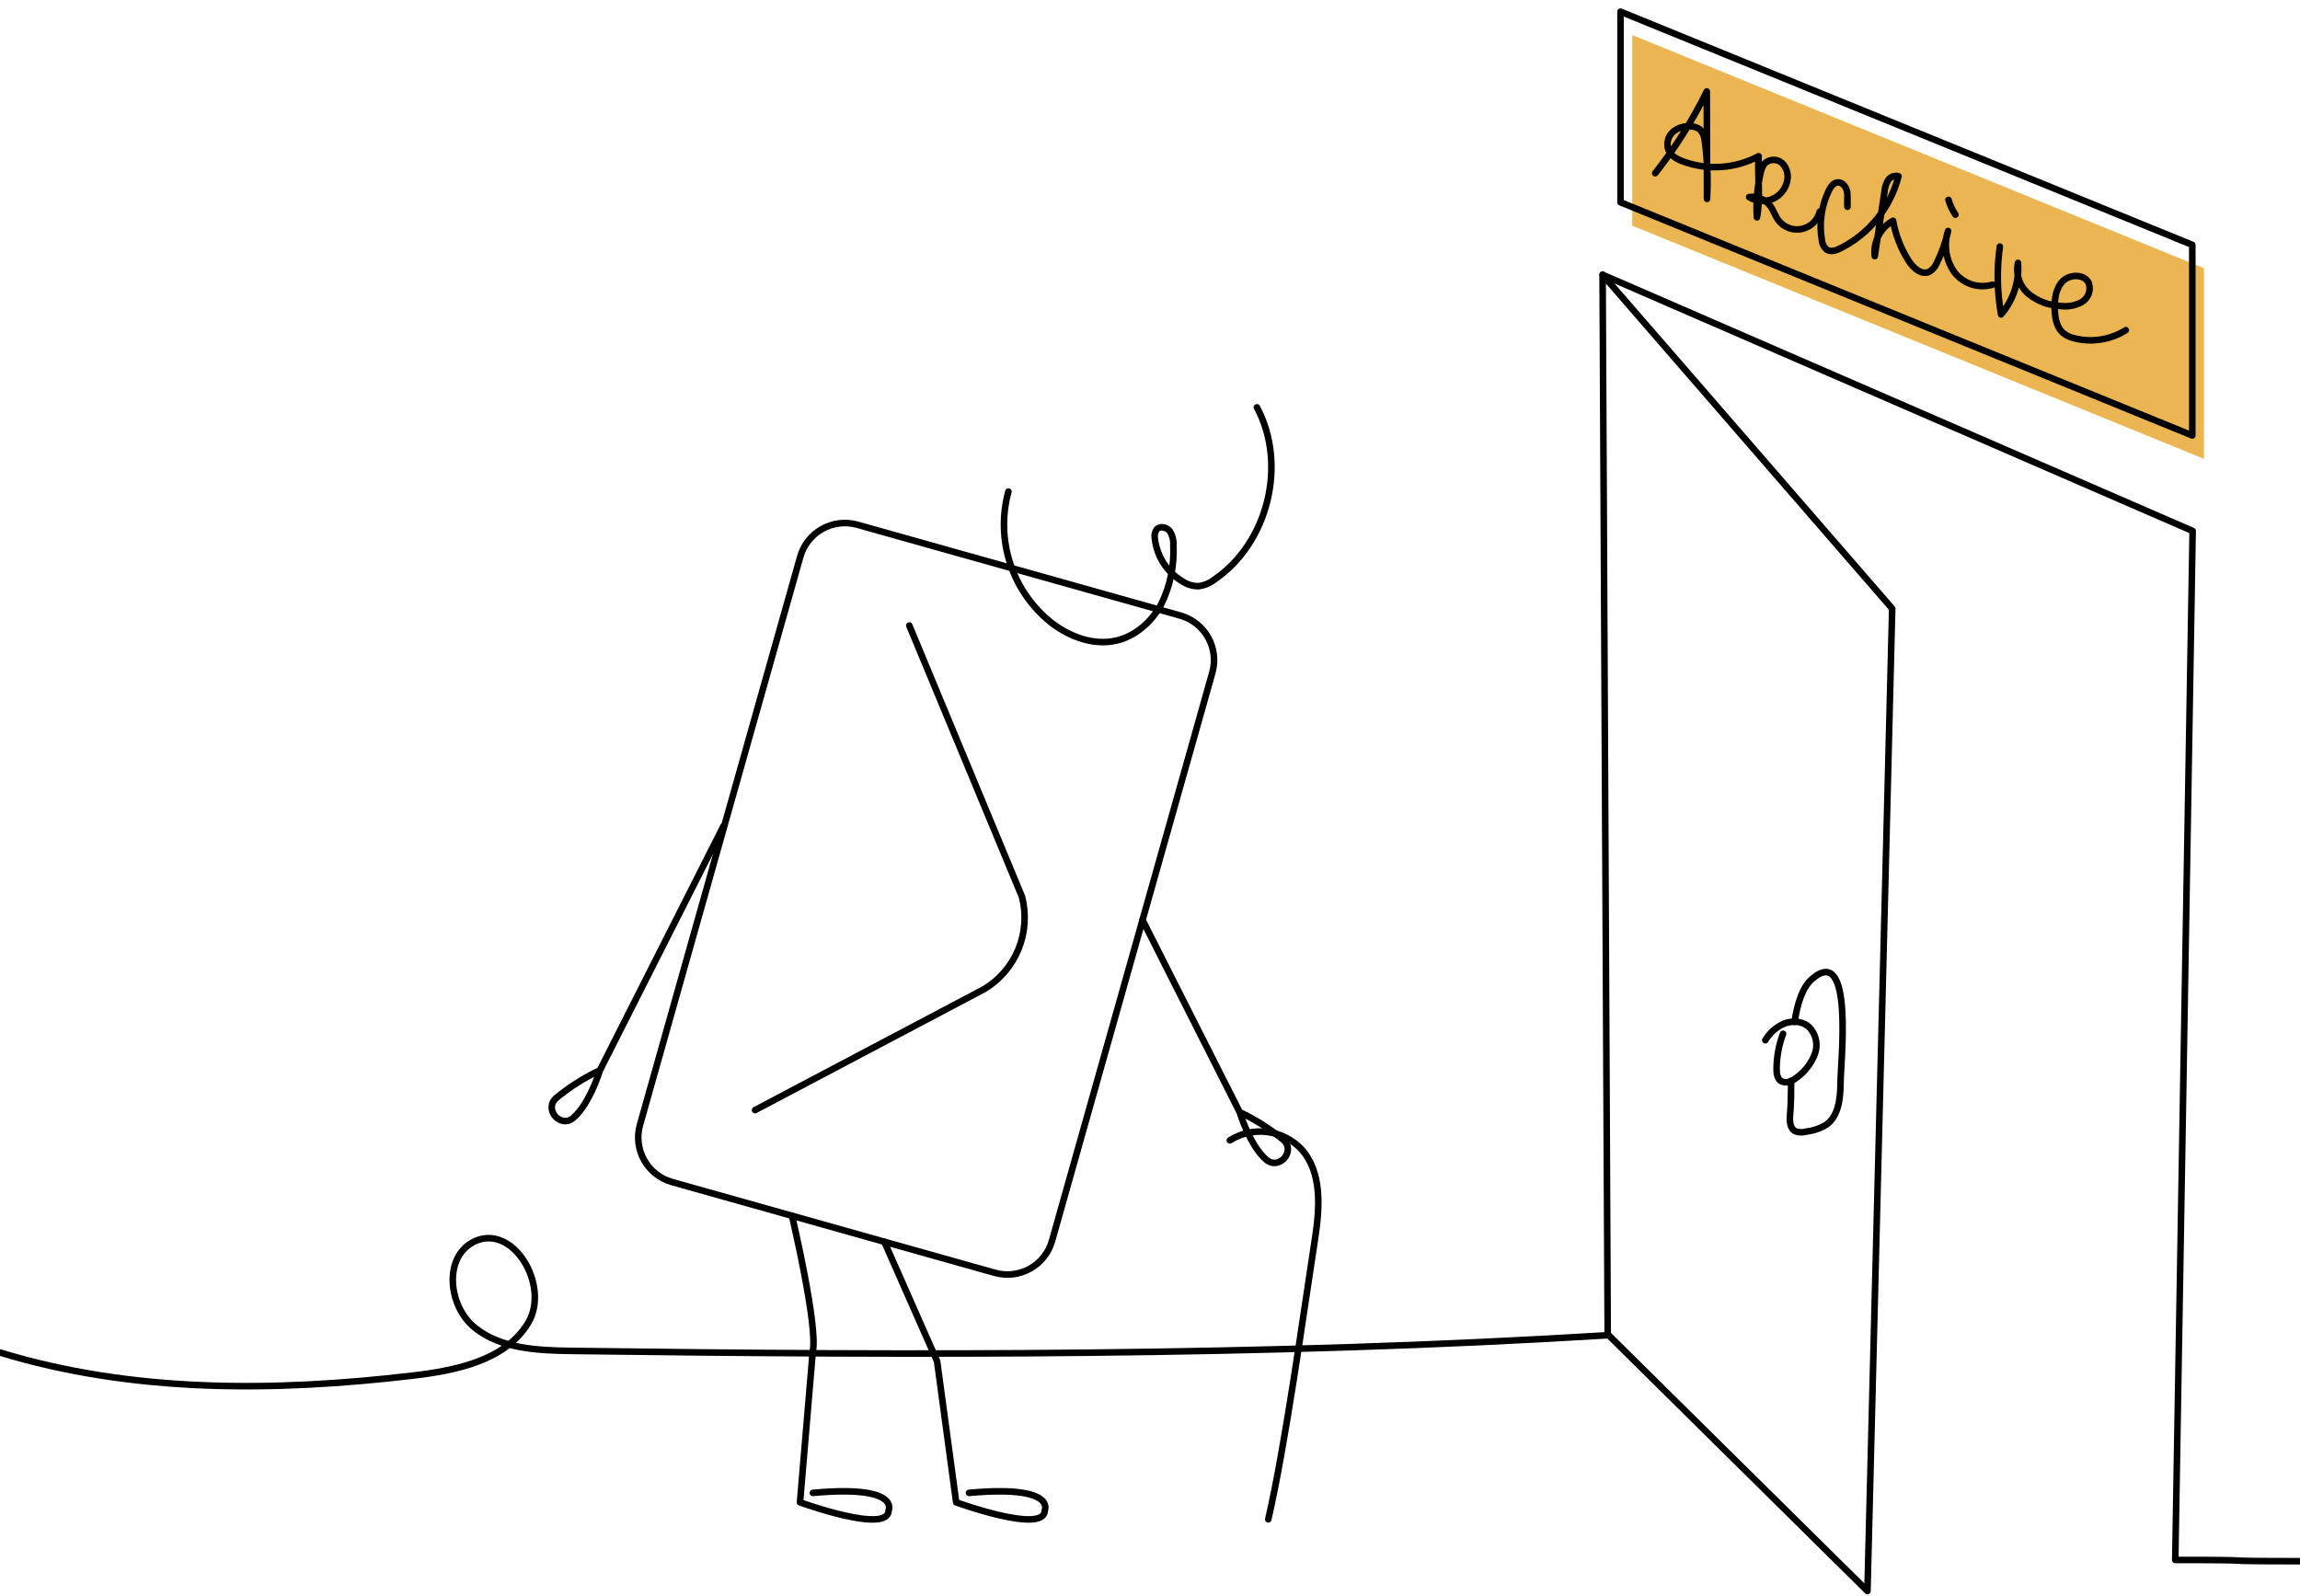 <svg width="490" height="340" viewBox="0 0 490 340" fill="none" xmlns="http://www.w3.org/2000/svg">
<g clip-path="url(#clip0_1470_1051)">
<path d="M193.724 133.288L217.726 191.063C218.688 194.77 218.426 198.687 216.979 202.233C215.532 205.778 212.977 208.763 209.695 210.742L160.869 236.524" stroke="black" stroke-width="1.4" stroke-linecap="round" stroke-linejoin="round"/>
<path d="M168.726 259.03C168.726 259.03 174.324 282.764 173.153 287.93L170.437 320.098C170.437 320.098 189.306 326.989 189.306 321.822C189.306 321.822 191.897 316.366 173.178 318.091" stroke="black" stroke-width="1.4" stroke-linecap="round" stroke-linejoin="round"/>
<path d="M188.401 264.586L199.646 290.053L203.707 320.098C203.707 320.098 222.576 326.989 222.576 321.822C222.576 321.822 225.167 316.366 206.448 318.091" stroke="black" stroke-width="1.4" stroke-linecap="round" stroke-linejoin="round"/>
<path d="M469.545 97.762L347.734 48.081V7.463L469.545 57.145V97.762Z" fill="#EBB651"/>
<path d="M154.134 176.012L127.807 228.049M127.807 228.049C127.807 228.049 125.689 235.106 122.151 238.174C119.41 240.538 115.781 236.325 118.513 233.945C121.351 231.597 124.473 229.616 127.807 228.049Z" stroke="black" stroke-width="1.4" stroke-linecap="round" stroke-linejoin="round"/>
<path d="M243.397 196.006L264.102 236.963M264.102 236.963C264.102 236.963 266.22 244.02 269.758 247.089C272.498 249.452 276.136 245.24 273.403 242.86C270.563 240.512 267.438 238.531 264.102 236.963Z" stroke="black" stroke-width="1.4" stroke-linecap="round" stroke-linejoin="round"/>
<path d="M262.009 242.976C264.365 241.484 267.164 240.851 269.934 241.183C272.703 241.516 275.273 242.793 277.207 244.8C281.7 249.734 281.169 257.289 280.164 263.873C277.672 279.986 273.86 307.824 270.198 323.721" stroke="black" stroke-width="1.4" stroke-linecap="round" stroke-linejoin="round"/>
<path d="M214.836 104.737C213.448 109.811 213.591 115.182 215.247 120.175C216.904 125.169 219.999 129.563 224.146 132.807C228.024 135.735 233.049 137.584 237.799 136.498C241.952 135.552 245.448 132.418 247.442 128.636C249.32 124.768 250.191 120.49 249.975 116.197C250.046 115.13 249.779 114.068 249.211 113.162C248.554 112.333 247.151 112.001 246.437 112.789C246.236 113.07 246.096 113.39 246.026 113.729C245.956 114.067 245.957 114.416 246.03 114.754C246.242 116.673 246.909 118.514 247.974 120.124C249.04 121.735 250.474 123.069 252.159 124.017C253.123 124.614 254.239 124.919 255.373 124.896C256.583 124.734 257.729 124.256 258.695 123.511C270.139 115.741 274.292 98.973 267.781 86.791" stroke="black" stroke-width="1.4" stroke-linecap="round" stroke-linejoin="round"/>
<path d="M251.443 131.152L182.678 111.813C177.424 110.335 171.965 113.39 170.485 118.636L136.341 239.685C134.861 244.931 137.921 250.381 143.174 251.859L211.939 271.198C217.193 272.675 222.652 269.62 224.132 264.374L258.276 143.326C259.756 138.08 256.696 132.629 251.443 131.152Z" stroke="black" stroke-width="1.4" stroke-miterlimit="10"/>
<path d="M341.422 58.538L342.51 284.298L397.847 339L403.121 129.673L341.422 58.538Z" stroke="black" stroke-width="1.4" stroke-linecap="round" stroke-linejoin="round"/>
<path d="M467.053 92.787L345.242 43.105V2.488L467.053 52.169V92.787Z" stroke="black" stroke-width="1.4" stroke-linecap="round" stroke-linejoin="round"/>
<path d="M352.634 36.902C356.905 31.503 360.588 25.666 363.621 19.488L363.663 42.376C363.906 38.224 363.744 34.058 363.181 29.937C363.117 29.057 362.754 28.226 362.151 27.581C361.657 27.205 361.061 26.985 360.441 26.951C359.73 26.85 359.006 26.898 358.316 27.093C357.625 27.287 356.982 27.623 356.429 28.079C355.895 28.553 355.517 29.177 355.344 29.87C355.17 30.562 355.21 31.291 355.458 31.96C356.006 33.254 357.376 33.983 358.696 34.448C361.29 35.38 364.051 35.759 366.801 35.559C369.551 35.359 372.228 34.585 374.659 33.287C374.385 37.433 375.124 42.202 374.302 46.306C374.087 43.06 374.367 39.8 375.132 36.637C375.26 35.974 375.544 35.351 375.963 34.821C376.458 34.346 377.115 34.075 377.802 34.062C378.489 34.05 379.155 34.297 379.667 34.755C380.154 35.24 380.509 35.84 380.7 36.501C380.89 37.161 380.909 37.858 380.755 38.528C380.619 39.215 380.348 39.869 379.959 40.452C379.57 41.035 379.069 41.535 378.486 41.925C377.903 42.315 377.249 42.586 376.561 42.723C375.873 42.86 375.164 42.86 374.476 42.724C373.825 42.591 373.203 42.34 372.641 41.986C373.467 41.875 374.308 41.98 375.081 42.291C375.854 42.602 376.533 43.108 377.051 43.761C377.806 44.731 378.147 45.958 378.878 46.937C379.449 47.684 380.22 48.254 381.101 48.582C381.983 48.91 382.94 48.981 383.861 48.789C384.782 48.596 385.63 48.147 386.306 47.493C386.982 46.84 387.459 46.008 387.681 45.096" stroke="black" stroke-width="1.4" stroke-linecap="round" stroke-linejoin="round"/>
<path d="M393.586 41.654V44.051C393.453 42.998 393.694 41.911 393.511 40.866C393.329 39.822 392.482 38.727 391.427 38.868C390.596 38.976 390.032 39.788 389.658 40.526C388.048 43.809 387.514 47.514 388.13 51.116C388.156 51.52 388.266 51.914 388.452 52.273C388.637 52.633 388.895 52.95 389.209 53.206C390.04 53.745 391.186 53.364 392.083 52.916C395.127 51.388 397.807 49.225 399.941 46.574C402.076 43.923 403.616 40.846 404.458 37.549C404.038 37.436 403.594 37.463 403.191 37.624C402.788 37.786 402.448 38.074 402.223 38.445C401.784 39.205 401.525 40.056 401.468 40.933L399.4 54.583C399.226 53.08 399.504 51.559 400.199 50.215C400.895 48.871 401.975 47.764 403.303 47.036C403.842 50.07 404.971 52.969 406.625 55.569C407.597 57.095 409.341 58.671 410.994 57.924C411.752 57.474 412.337 56.782 412.655 55.959C413.719 53.818 414.515 51.553 415.022 49.217C414.547 50.676 414.419 52.226 414.648 53.743C414.877 55.26 415.457 56.703 416.342 57.958C417.266 59.185 418.545 60.102 420.005 60.584C421.466 61.065 423.039 61.089 424.514 60.653" stroke="black" stroke-width="1.4" stroke-linecap="round" stroke-linejoin="round"/>
<path d="M415.113 42.583C415.433 43.709 415.932 44.775 416.591 45.742" stroke="black" stroke-width="1.4" stroke-linecap="round" stroke-linejoin="round"/>
<path d="M426.051 52.542C425.379 57.345 425.469 62.222 426.317 66.997C428.916 63.952 430.211 60.008 429.921 56.017C429.659 57.227 429.734 58.484 430.138 59.654C430.543 60.824 431.26 61.86 432.213 62.651C434.14 64.204 436.516 65.096 438.99 65.197C440.541 65.413 442.12 65.122 443.491 64.368C444.162 63.974 444.679 63.363 444.955 62.636C445.231 61.909 445.251 61.11 445.011 60.371C444.181 58.372 441 58.356 439.464 59.906C437.927 61.457 437.678 63.854 437.744 66.026C437.819 67.809 438.168 69.75 439.513 70.936C440.263 71.532 441.147 71.939 442.088 72.121C443.915 72.561 445.812 72.63 447.666 72.325C449.52 72.02 451.295 71.348 452.885 70.347" stroke="black" stroke-width="1.4" stroke-linecap="round" stroke-linejoin="round"/>
<path d="M341.422 58.538L467.128 113.129L463.424 332.379C485.399 332.379 468.058 332.644 490 332.644" stroke="black" stroke-width="1.4" stroke-linecap="round" stroke-linejoin="round"/>
<path d="M381.585 230.346C382.053 230.124 382.491 229.846 382.889 229.517C384.577 228.259 385.876 226.552 386.635 224.591C387.005 223.604 387.083 222.531 386.857 221.501C386.632 220.471 386.113 219.529 385.364 218.786C384.509 218.08 383.434 217.693 382.325 217.691" stroke="black" stroke-width="1.4" stroke-linecap="round" stroke-linejoin="round"/>
<path d="M382.325 217.716C381.589 217.697 380.856 217.818 380.165 218.073C378.459 218.795 377.029 220.045 376.087 221.639" stroke="black" stroke-width="1.4" stroke-linecap="round" stroke-linejoin="round"/>
<path d="M379.866 220.27C378.974 222.659 378.507 225.185 378.488 227.734C378.488 228.679 378.604 229.757 379.376 230.304C379.711 230.502 380.092 230.607 380.481 230.607C380.869 230.607 381.251 230.502 381.585 230.304" stroke="black" stroke-width="1.4" stroke-linecap="round" stroke-linejoin="round"/>
<path d="M381.585 230.346C381.585 233.165 381.536 235.67 381.369 237.411C381.245 238.746 381.278 240.388 382.457 241.027C383.181 241.311 383.98 241.343 384.725 241.118C386.255 240.951 387.731 240.456 389.052 239.667C391.792 237.735 392.083 233.862 392.116 230.545C392.116 226.523 395.015 200.774 386.037 208.594C384.01 210.36 382.922 213.785 382.325 217.716" stroke="black" stroke-width="1.4" stroke-linecap="round" stroke-linejoin="round"/>
<path d="M342.5 284.5C269.969 288.973 194.566 288.818 121.786 287.839C114.56 287.74 106.737 287.408 101.123 282.863C95.508 278.319 94.437 267.937 100.874 264.62C109.179 260.365 117.326 273.924 112.501 281.902C107.675 289.879 97.153 292.027 87.851 293.113C58.476 296.563 28.237 296.812 0 288.179" stroke="black" stroke-width="1.4" stroke-linecap="round" stroke-linejoin="round"/>
</g>
<defs>
<clipPath id="clip0_1470_1051">
<rect width="490" height="340" fill="white"/>
</clipPath>
</defs>
</svg>
